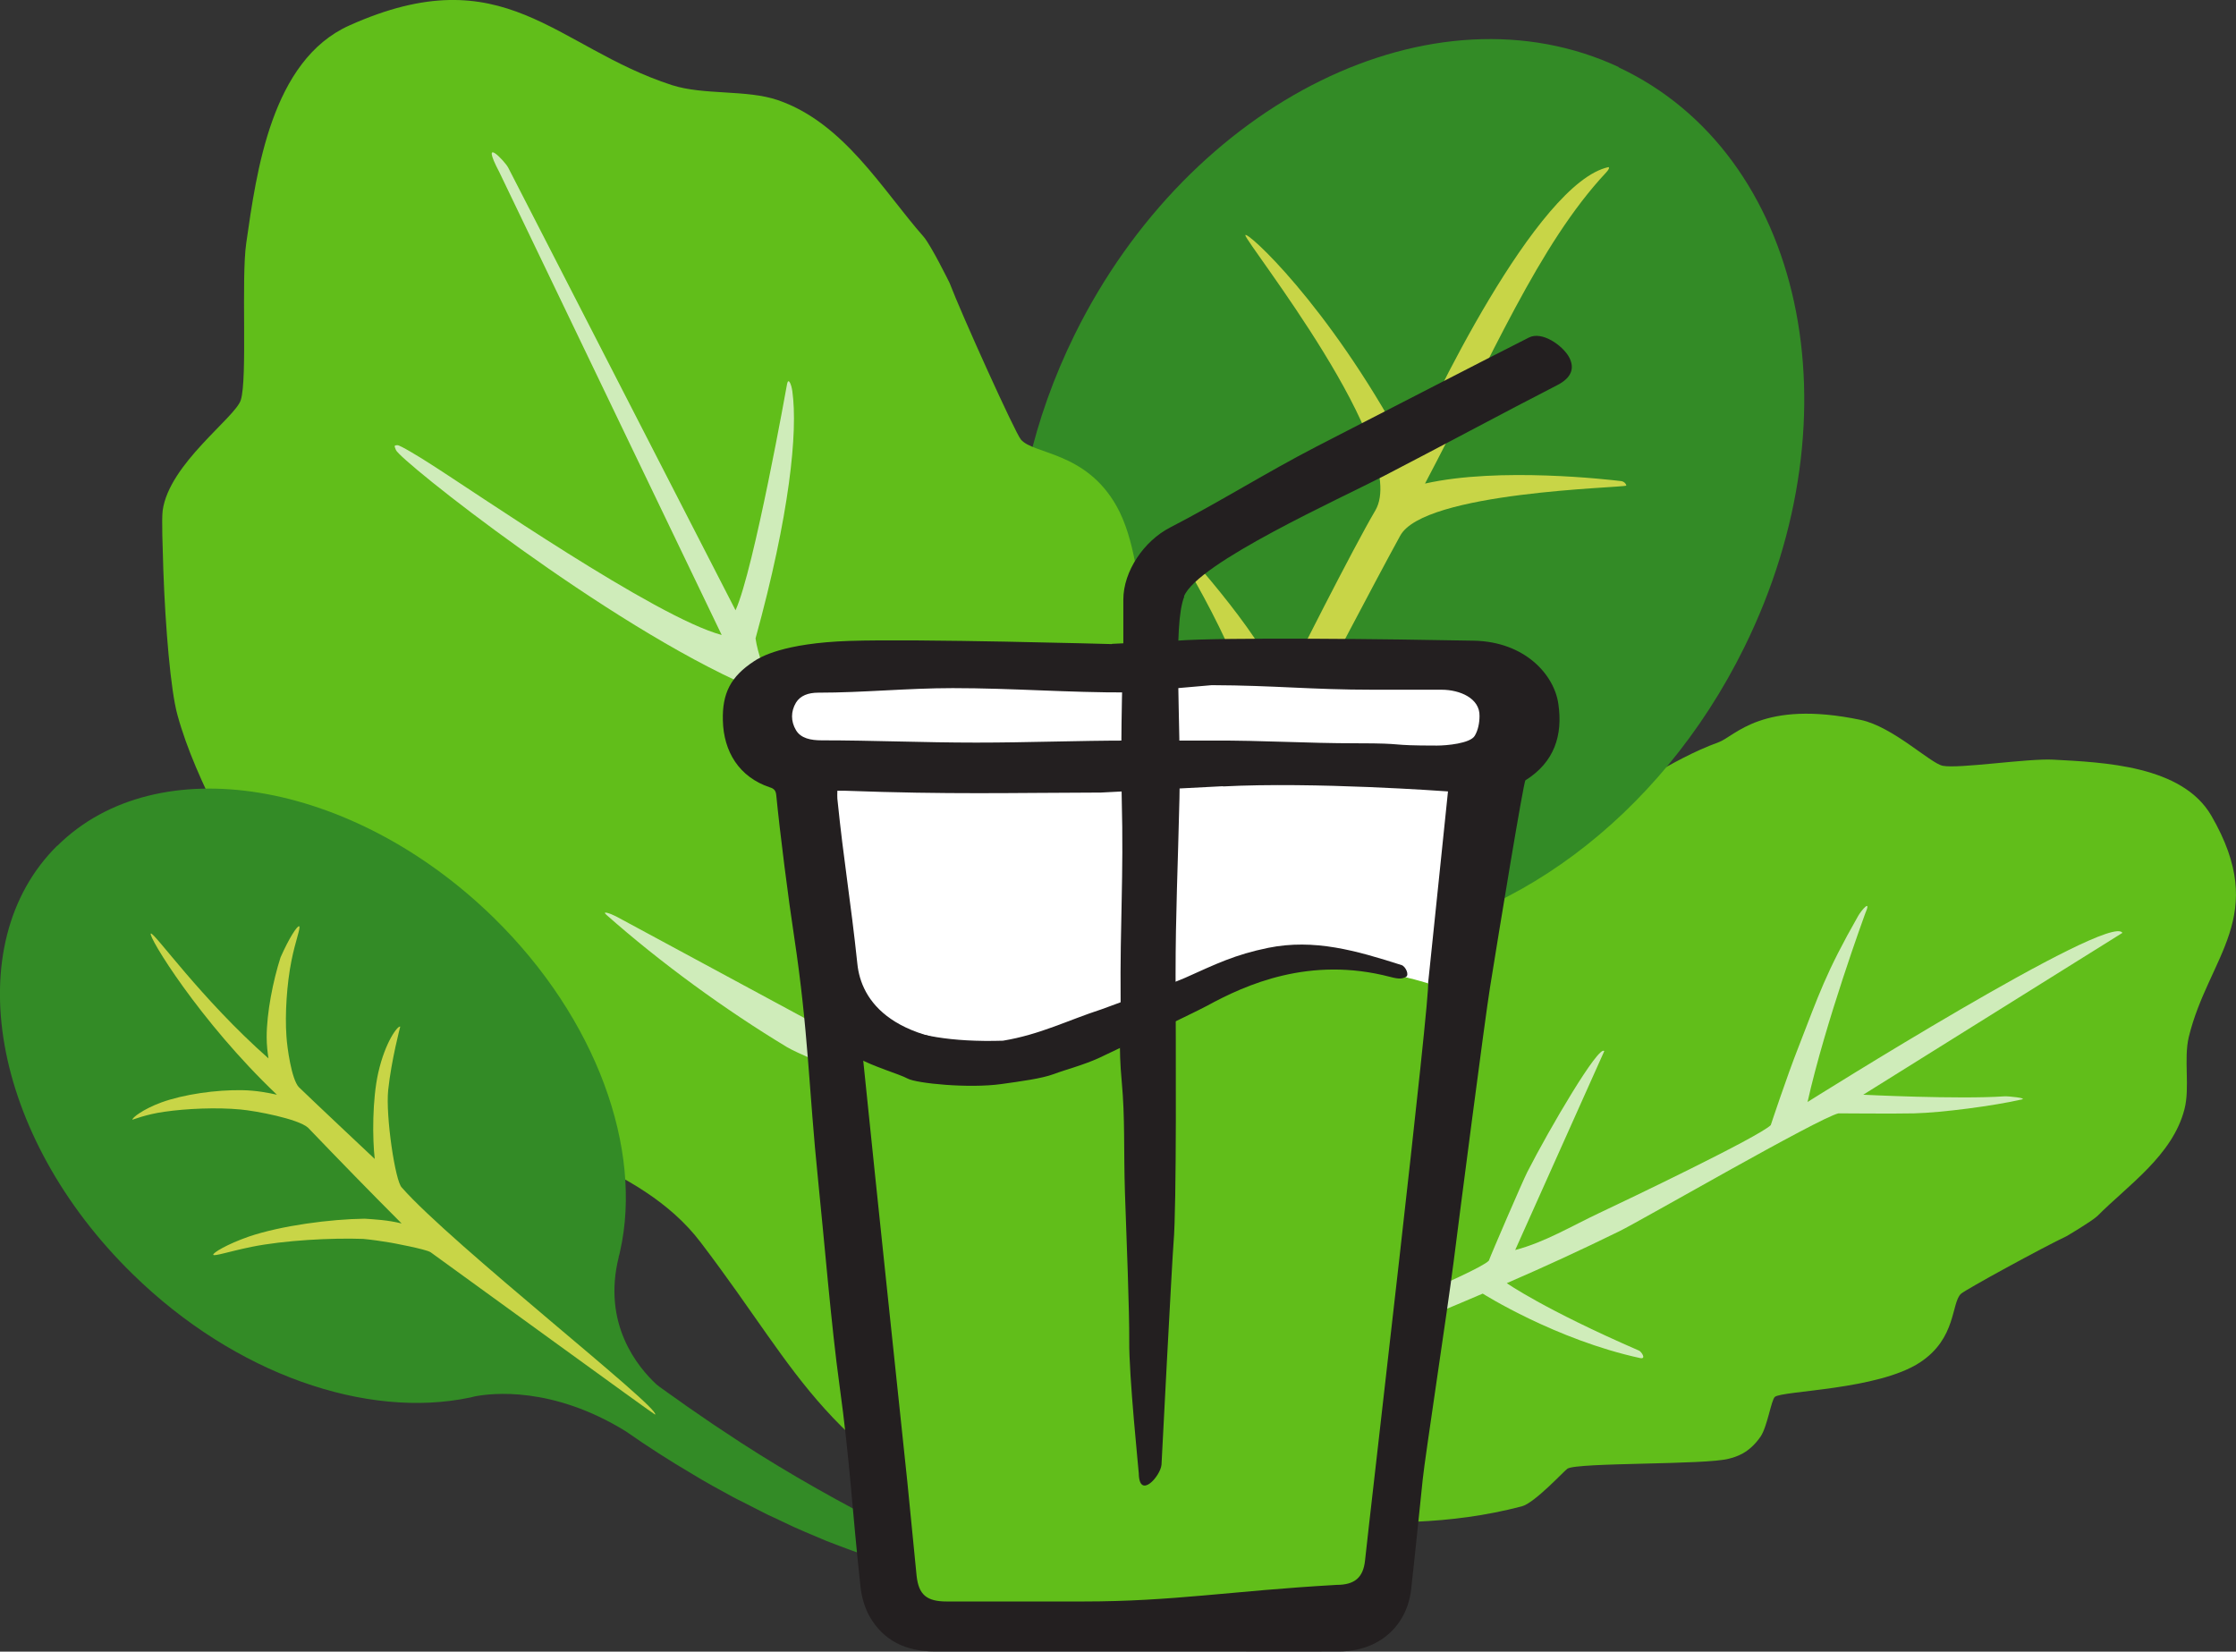 <svg width="88" height="65" viewBox="0 0 88 65" fill="none" xmlns="http://www.w3.org/2000/svg">
<rect x="0" y="0" width="88" height="65" fill="#333333" stroke="none"/>
<g clip-path="url(#clip0_4246_65662)">
<path fill-rule="evenodd" clip-rule="evenodd" d="M43.468 57.012C43.522 58.353 45.65 60.229 46.481 60.845C47.42 61.489 49.047 61.953 49.047 61.953C50.004 62.096 51.193 59.782 51.425 59.791C54.349 59.988 57.058 60.023 59.892 59.282C60.401 59.148 61.564 57.879 61.689 57.799C62.091 57.548 67.142 57.656 68.046 57.406C68.314 57.334 68.823 57.209 69.288 56.539C69.556 56.146 69.708 55.1 69.851 54.975C70.155 54.725 73.91 54.707 75.564 53.617C77.004 52.67 76.789 51.285 77.174 50.919C77.343 50.758 80.455 49.06 81.331 48.65C81.331 48.65 82.305 48.078 82.547 47.854C83.745 46.648 85.506 45.469 85.971 43.655C86.194 42.806 85.935 41.68 86.141 40.814C86.919 37.615 89.323 36.069 87.035 32.111C85.89 30.119 82.779 30.003 80.803 29.896C79.802 29.842 77.084 30.262 76.458 30.137C75.967 30.038 74.5 28.6 73.231 28.332C69.333 27.519 68.296 28.975 67.625 29.216C65.748 29.896 63.969 31.236 62.118 32.156C62.118 32.156 60.938 32.924 60.491 33.523C59.606 34.667 58.604 35.703 57.898 36.999C56.611 39.34 56.387 42.529 54.286 44.37C50.692 47.506 49.002 47.935 46.463 53.814C45.99 54.904 44.228 52.063 43.933 53.197C43.79 53.823 43.468 54.332 43.379 55.109C43.352 55.377 43.424 55.878 43.442 56.074L43.468 57.03V57.012Z" fill="#61BE1A"/>
<path d="M44.201 55.538C44.201 55.476 44.282 55.368 44.344 55.35C48.028 54.252 51.622 52.76 55.153 51.258C56.843 50.535 58.372 49.847 58.595 49.614C58.667 49.4 59.936 46.461 60.106 46.13C60.982 44.414 62.931 41.091 63.137 41.368L59.632 49.194C60.794 48.891 61.858 48.247 62.94 47.738C64.004 47.238 69.198 44.754 69.69 44.28C69.69 44.28 70.316 42.386 70.781 41.207C71.585 39.143 71.845 38.303 73.132 36.043C73.266 35.81 73.677 35.337 73.4 35.971C73.4 35.971 71.836 40.242 71.138 43.369C71.138 43.369 83.056 35.873 83.53 36.713L73.329 43.083C73.329 43.083 77.084 43.271 78.89 43.146C79.042 43.137 79.82 43.217 79.56 43.271C78.47 43.521 76.431 43.789 75.332 43.816C74.625 43.834 72.354 43.816 72.354 43.816C71.577 43.995 64.612 48.024 63.736 48.453C62.261 49.177 60.785 49.856 59.301 50.499C59.301 50.499 60.759 51.526 64.505 53.153C64.594 53.188 64.809 53.501 64.549 53.447C61.224 52.724 58.354 50.91 58.354 50.91C53.732 52.894 49.092 54.618 44.487 56.441C44.335 56.503 44.219 56.423 44.219 56.262V55.529L44.201 55.538Z" fill="#CFECBA"/>
<path d="M63.719 2.645C56.441 -0.759 46.848 3.949 42.298 13.161C38.981 19.88 39.267 27.135 42.485 31.897V31.906L42.637 32.12C43.165 32.924 44.756 35.828 43.826 40.188C43.46 41.52 43.129 42.86 42.87 44.218C42.709 44.986 42.584 45.773 42.459 46.55C42.423 46.746 42.405 46.943 42.378 47.139L42.307 47.729L42.235 48.319C42.208 48.516 42.19 48.712 42.181 48.909L42.083 50.097C42.056 50.499 42.038 50.892 42.02 51.294L41.994 51.893V52.491C41.994 52.894 41.994 53.295 41.994 53.689C41.994 54.153 42.396 54.582 42.923 54.689C43.496 54.806 44.023 54.484 44.086 53.983V53.966C44.488 50.928 45.033 47.935 45.793 44.995C45.972 44.263 46.187 43.53 46.383 42.797C46.482 42.431 46.607 42.074 46.705 41.707L46.866 41.162L46.929 40.966C47.474 39.768 49.066 37.294 52.999 37.079H53.035H53.106C53.196 37.079 53.276 37.07 53.348 37.061C59.231 36.597 65.301 32.263 68.645 25.482C73.195 16.27 70.978 6.049 63.692 2.645H63.719Z" fill="#338B26"/>
<path d="M50.674 30.86C50.093 31.915 49.655 32.817 49.244 33.746C48.162 36.159 47.125 38.589 46.016 41.019C46.007 41.046 45.927 41.117 45.793 41.055C45.685 41.001 45.659 40.912 45.668 40.876C46.168 38.24 46.901 35.667 47.769 33.139C47.983 32.513 48.242 31.897 48.475 31.289C48.475 31.289 49.503 28.68 49.494 28.573C48.582 25.035 45.954 21.122 45.989 21.104C46.061 21.068 46.285 21.3 46.365 21.381C46.723 21.765 50.022 25.392 50.442 27.197C50.585 27.01 50.692 26.661 50.692 26.661C50.826 26.384 53.249 21.577 54.125 20.094C55.547 17.691 48.984 9.498 49.011 9.256C49.038 9.051 52.23 11.928 55.243 17.503L55.413 18.003C56.217 16.056 60.482 7.175 63.307 6.576C63.343 6.603 63.325 6.665 63.209 6.79C60.553 9.632 58.703 14.072 56.083 19.031C59.007 18.37 63.343 18.879 63.799 18.933C63.933 18.951 64.004 19.058 64.004 19.111C63.879 19.201 56.012 19.344 55.1 21.095C54.161 22.801 51.738 27.43 51.738 27.43L52.632 27.573C53.169 27.367 53.714 27.179 54.277 27.027C54.769 26.902 55.27 26.804 55.77 26.724C56.28 26.652 56.789 26.599 57.308 26.581C58.345 26.545 59.391 26.616 60.419 26.786C60.562 26.813 60.616 26.92 60.607 26.974C59.463 27.01 58.479 27.063 57.54 27.215C57.067 27.296 56.611 27.403 56.164 27.528C55.717 27.662 55.279 27.805 54.858 27.983C54.018 28.332 53.222 28.761 52.507 29.261C52.14 29.511 51.801 29.779 51.479 30.065C51.318 30.208 51.166 30.351 51.014 30.503L50.799 30.726L50.683 30.852L50.674 30.86Z" fill="#C8D547"/>
<path fill-rule="evenodd" clip-rule="evenodd" d="M50.835 61.998C51.908 60.756 52.793 58.495 52.793 58.495C53.124 57.155 53.759 55.565 53.813 55.234C54.474 51.115 54.152 45.245 51.104 41.94C50.594 41.386 48.413 40.269 48.314 40.072C48.001 39.474 48.806 32.335 48.556 31.021C48.484 30.628 48.368 29.895 47.438 29.163C46.893 28.734 45.373 28.395 45.212 28.171C44.881 27.706 45.337 22.39 43.942 19.915C42.727 17.762 40.67 17.887 40.178 17.297C39.955 17.038 37.863 12.419 37.371 11.133C37.371 11.133 36.656 9.676 36.352 9.319C34.725 7.469 33.214 4.834 30.612 3.94C29.387 3.52 27.698 3.753 26.446 3.35C21.833 1.858 19.866 -1.742 13.751 1.001C10.675 2.377 10.094 6.772 9.692 9.56C9.486 10.972 9.745 14.876 9.477 15.743C9.263 16.431 6.652 18.254 6.402 20.094C6.357 20.451 6.402 21.541 6.429 22.462C6.509 24.686 6.715 27.17 6.983 28.135C7.734 30.878 9.486 33.568 10.604 36.293C10.604 36.293 11.578 38.062 12.41 38.768C13.974 40.17 15.378 41.707 17.193 42.869C20.474 44.986 25.15 45.692 27.581 48.9C31.748 54.377 32.15 56.825 40.474 61.149C42.02 61.953 49.843 63.088 50.853 61.998H50.835Z" fill="#61BE1A"/>
<path d="M42.734 64.482C42.672 64.482 42.574 64.392 42.556 64.33C41.42 59.041 39.659 53.644 37.916 48.507C37.075 46.032 36.244 43.762 35.931 43.396C35.824 43.271 31.666 41.627 30.969 41.207C28.555 39.751 25.998 37.892 23.87 36.007C23.665 35.828 24.013 35.944 24.255 36.069L35.412 42.091C35.135 40.331 34.384 38.696 33.758 37.043C33.168 35.489 30.164 27.805 29.529 27.036C23.897 24.597 15.726 18.111 15.582 17.709C15.529 17.566 15.484 17.521 15.645 17.521C15.752 17.521 16.512 17.985 16.861 18.209C18.676 19.353 25.784 24.285 28.403 24.99L19.65 6.772C18.864 5.28 19.874 6.353 19.999 6.594L28.948 24.017C29.672 22.426 30.978 15.1 30.978 15.1C31.032 14.85 31.148 15.135 31.183 15.395C31.407 16.994 31.076 20.255 29.735 25.124C29.896 26.268 30.87 28.314 31.961 30.458C33.043 32.594 34.214 34.792 34.733 36.087C35.627 38.321 36.458 40.555 37.236 42.788L41.965 35.739C42.117 35.515 42.413 35.676 42.305 35.926C41.554 37.704 40.794 39.527 39.847 41.225C39.686 41.511 39.266 42.038 38.819 42.574L37.647 43.977C39.981 50.785 41.921 57.575 44.022 64.339C44.147 64.759 43.414 64.553 42.734 64.5V64.482Z" fill="#CFECBA"/>
<path d="M2.252 33.282C-1.672 37.16 -0.34 44.709 5.221 50.142C9.271 54.109 14.456 55.851 18.488 55.002H18.497L18.676 54.957C19.355 54.823 21.733 54.546 24.621 56.324C25.48 56.923 26.365 57.495 27.267 58.022C27.777 58.335 28.305 58.621 28.832 58.907C28.966 58.978 29.1 59.05 29.234 59.112L29.637 59.318L30.039 59.523C30.173 59.594 30.307 59.657 30.45 59.72L31.264 60.104C31.541 60.229 31.818 60.345 32.095 60.461L32.516 60.64L32.936 60.801C33.222 60.908 33.499 61.015 33.785 61.113C34.116 61.23 34.5 61.087 34.688 60.774C34.894 60.425 34.777 59.997 34.429 59.818H34.42C32.364 58.746 30.361 57.593 28.448 56.307C27.965 55.994 27.491 55.654 27.017 55.333C26.785 55.172 26.552 54.993 26.311 54.832L25.962 54.582L25.837 54.484C25.104 53.805 23.691 52.107 24.353 49.463V49.436L24.371 49.391L24.407 49.23C25.301 45.245 23.504 40.099 19.418 36.105C13.857 30.673 6.177 29.404 2.261 33.282H2.252Z" fill="#338B26"/>
<path d="M14.751 45.638C14.652 44.799 14.652 43.262 14.885 42.225C15.162 40.992 15.663 40.349 15.752 40.403C15.752 40.403 15.403 41.716 15.278 42.895C15.171 43.914 15.556 46.505 15.815 46.737C17.746 48.944 26.025 55.431 25.783 55.672C25.765 55.69 18.229 50.204 16.95 49.284C16.771 49.159 15.395 48.908 15.395 48.908C15.028 48.846 14.661 48.792 14.295 48.757C13.052 48.712 11.193 48.81 9.905 49.069C9.029 49.248 8.421 49.454 8.394 49.382C8.367 49.311 8.922 48.971 9.789 48.667C11.076 48.23 13.008 47.979 14.348 47.962C14.742 47.988 15.269 48.015 15.806 48.149C14.626 46.97 13.356 45.665 12.122 44.379C11.729 44.03 10.066 43.718 9.467 43.664C8.528 43.575 7.339 43.628 6.472 43.753C5.748 43.852 5.211 44.075 5.211 44.066C5.194 43.994 5.623 43.655 6.347 43.387C7.232 43.065 8.51 42.886 9.53 42.904C10.093 42.913 10.585 43.012 10.898 43.083C7.849 40.188 5.802 36.82 5.936 36.739C6.061 36.668 7.903 39.304 10.567 41.654C10.531 41.43 10.495 41.135 10.495 40.814C10.495 39.858 10.746 38.598 11.041 37.678C11.371 36.927 11.702 36.418 11.774 36.454C11.845 36.489 11.622 37.043 11.47 37.812C11.291 38.705 11.21 39.902 11.273 40.778C11.3 41.225 11.47 42.458 11.756 42.779C12.221 43.235 14.76 45.621 14.76 45.621L14.751 45.638Z" fill="#C8D547"/>
<path fill-rule="evenodd" clip-rule="evenodd" d="M43.755 25.348C43.755 25.348 36.048 25.133 33.428 25.223C30.809 25.312 29.915 25.866 29.683 26.018C28.753 26.625 28.422 27.287 28.449 28.35C28.476 29.583 29.093 30.584 30.299 30.986C30.478 31.039 30.532 31.128 30.55 31.289C30.693 32.764 31.032 35.417 31.256 36.873C31.819 40.599 31.828 42.851 32.195 46.425C32.427 48.667 32.722 52.241 33.035 54.484C33.464 57.602 33.527 59.353 33.867 62.454C33.911 62.847 34.028 63.267 34.224 63.615C34.77 64.571 35.655 64.991 36.772 64.991C40.626 64.991 44.479 64.991 48.323 64.991C49.923 64.991 51.121 65 52.722 64.991C54.251 64.982 55.368 64.017 55.538 62.543C55.699 61.105 55.842 59.657 55.994 58.21C56.083 57.343 56.977 51.491 57.21 49.65C57.442 47.81 58.444 40.072 58.64 38.866C58.998 36.632 59.964 30.744 60.035 30.709C61.179 29.994 61.51 28.931 61.331 27.706C61.17 26.554 60.017 25.258 58.014 25.214C54.787 25.151 48.162 25.071 46.312 25.214L43.764 25.339L43.755 25.348Z" fill="#231F20"/>
<path fill-rule="evenodd" clip-rule="evenodd" d="M48.127 30.95C51.73 30.762 56.844 31.137 56.987 31.146C56.728 33.612 56.522 35.685 56.263 38.133L56.2 38.732L55.628 38.589C53.894 37.883 52.15 37.544 50.335 37.91C49.021 38.178 48.19 38.544 46.956 39.045C46.857 39.089 46.75 39.125 46.607 39.179L43.818 39.768C42.45 40.304 41.395 40.849 39.929 41.1C35.056 41.243 33.885 39.348 33.742 37.928C33.474 35.39 33.214 33.97 32.955 31.432C32.946 31.343 32.955 31.254 32.955 31.12H33.268C37.372 31.271 39.732 31.2 43.326 31.191C43.326 31.191 46.786 31.012 48.136 30.941L48.127 30.95Z" fill="white"/>
<path d="M44.335 41.064C44.21 41.109 41.394 42.065 39.945 42.261C37.925 42.538 34.036 41.332 33.938 41.287L33.973 41.734C34.277 44.682 34.581 47.64 34.894 50.588C35.162 53.162 35.44 55.735 35.708 58.308C35.833 59.541 35.949 60.783 36.074 62.016C36.155 62.757 36.468 63.026 37.254 63.026C39.042 63.026 40.831 63.026 42.619 63.026C46.195 63.026 48.376 62.614 52.605 62.373C53.32 62.373 53.651 62.078 53.722 61.417C53.883 59.854 56.351 38.741 56.199 38.696C50.629 37.034 47.205 38.991 46.087 39.867L44.326 41.064H44.335Z" fill="#61BE1A"/>
<path fill-rule="evenodd" clip-rule="evenodd" d="M47.705 26.965C50.154 26.974 51.594 27.144 54.044 27.144C55.706 27.144 55.072 27.144 56.735 27.144C57.459 27.144 58.245 27.483 58.228 28.18C58.228 28.439 58.174 28.734 58.04 28.957C57.861 29.261 56.922 29.342 56.556 29.342C54.499 29.342 55.465 29.252 53.409 29.252C51.352 29.252 49.761 29.136 47.696 29.145H44.468C42.376 29.145 40.517 29.225 38.416 29.225C36.315 29.225 34.366 29.136 32.336 29.136C31.907 29.136 31.514 29.056 31.326 28.734C31.12 28.386 31.12 28.001 31.326 27.653C31.496 27.376 31.809 27.26 32.202 27.26C33.972 27.26 35.725 27.081 37.495 27.081C39.873 27.081 42.019 27.26 44.406 27.251L47.687 26.965H47.705Z" fill="white"/>
<path fill-rule="evenodd" clip-rule="evenodd" d="M46.597 23.471C47.115 22.158 52.766 19.612 54.491 18.718C56.548 17.655 59.239 16.208 61.295 15.153C61.831 14.876 62.001 14.501 61.742 14.036C61.483 13.59 60.687 13.018 60.168 13.286C59.534 13.608 58.908 13.929 58.273 14.251C56.127 15.359 53.973 16.458 51.827 17.566C49.807 18.611 48.063 19.719 46.043 20.764C45.023 21.291 44.21 22.48 44.21 23.597C44.21 24.079 44.21 24.579 44.21 25.348C44.21 25.348 44.085 29.056 44.147 31.432C44.228 34.55 44.076 36.275 44.103 39.375C44.112 40.599 44.013 41.117 44.147 42.565C44.281 44.012 44.219 45.201 44.273 46.925C44.335 48.685 44.451 51.607 44.442 52.759C44.425 54.127 44.818 57.915 44.818 57.986C44.836 59.032 45.667 58.102 45.712 57.647C45.712 57.584 46.132 49.552 46.186 48.909C46.311 47.497 46.275 41.082 46.266 38.357C46.266 35.971 46.356 34.131 46.418 31.432C46.49 28.332 46.15 24.642 46.606 23.48L46.597 23.471Z" fill="#231F20"/>
<path fill-rule="evenodd" clip-rule="evenodd" d="M33.499 41.502C33.597 41.546 33.66 41.582 33.731 41.618C34.375 41.984 35.376 42.261 35.725 42.449C36.074 42.636 38.13 42.842 39.408 42.663C40.169 42.556 40.991 42.449 41.474 42.27C41.974 42.082 42.627 41.922 43.271 41.627C43.342 41.591 46.91 39.902 47.491 39.59C49.028 38.75 51.541 37.615 54.714 38.446C55.081 38.544 55.188 38.517 55.331 38.446C55.474 38.374 55.322 38.035 55.161 37.981C53.373 37.41 51.728 36.936 49.913 37.302C48.599 37.57 47.857 37.937 46.641 38.482C46.096 38.723 43.369 39.715 43.369 39.715C42.019 40.153 40.937 40.715 39.471 40.957C35.394 41.082 33.848 39.858 33.445 38.589L33.508 41.493L33.499 41.502Z" fill="#231F20"/>
</g>
<defs>
<clipPath id="clip0_4246_65662">
<rect width="88" height="65" fill="white"/>
</clipPath>
</defs>
</svg>
